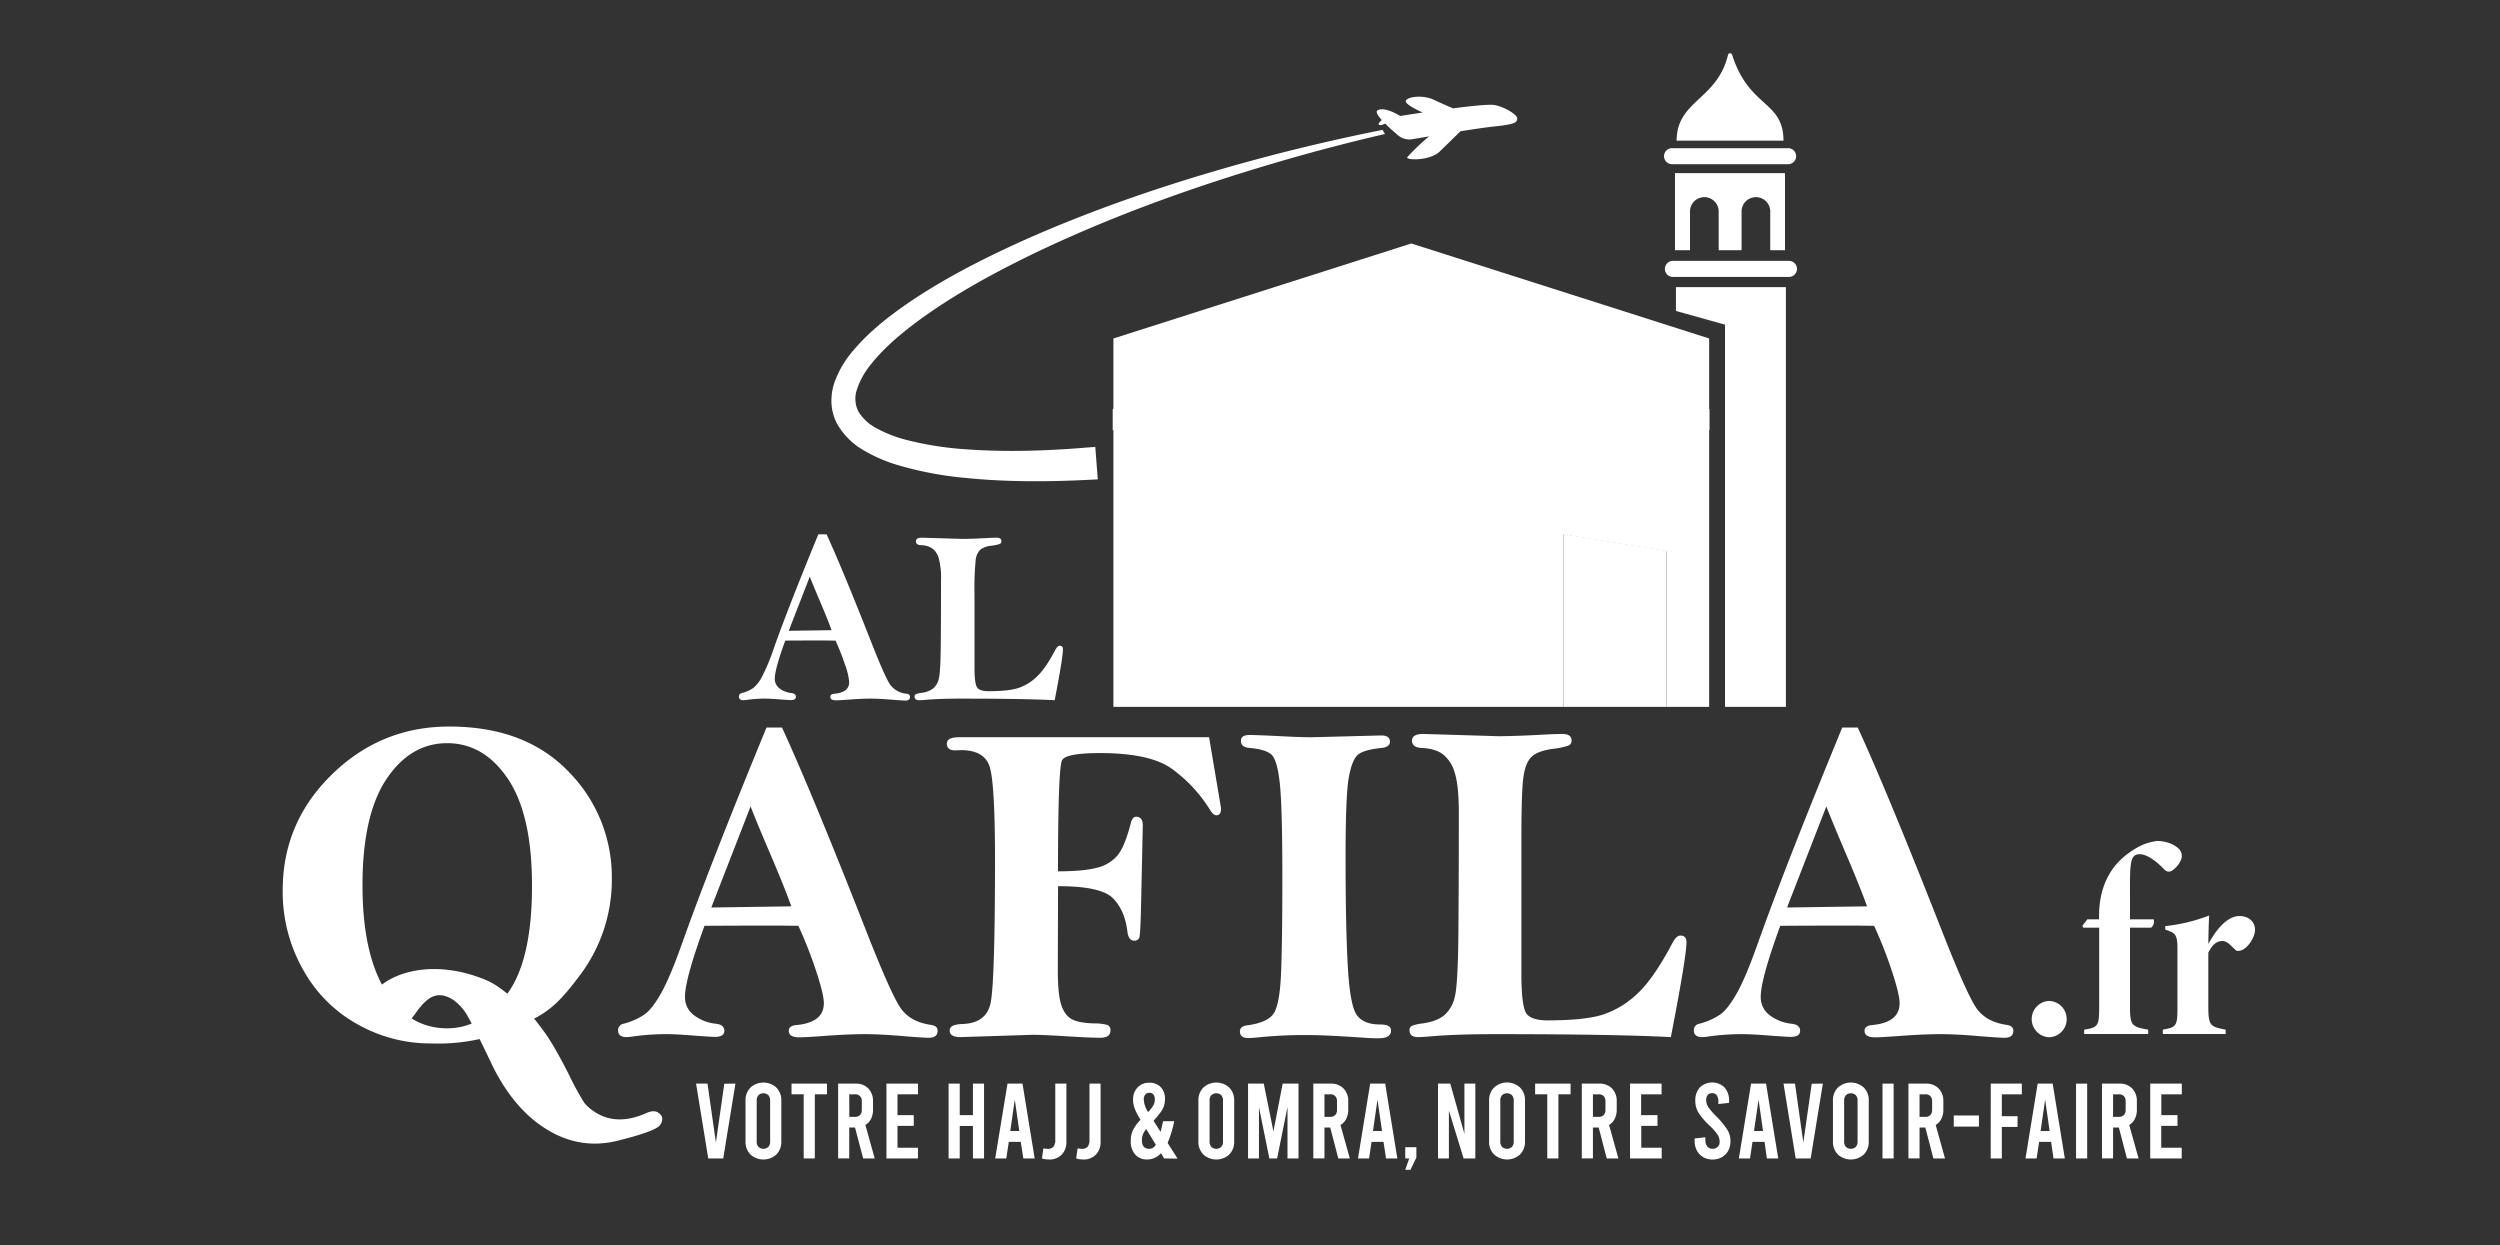 <svg id="Capa_1" data-name="Capa 1" xmlns="http://www.w3.org/2000/svg" viewBox="0 0 1000 498"><rect x="0" y="0" width="1000" height="498" fill="#333333" stroke="none"/><defs><style>.cls-1{fill:#ffffff;}.cls-2{fill:#ffffff;}.cls-3{fill:#ffffff;}</style></defs><path class="cls-1" d="M171.66,417.37a59,59,0,0,1-28-7.3,55.53,55.53,0,0,1-22.14-21.7A63,63,0,0,1,113.09,356q0-27,19.67-46.21t47-19.17q30.28,0,47.63,18a59.92,59.92,0,0,1,17.34,43.13,63.39,63.39,0,0,1-13.15,38.86c-4.33,5.71-9.12,11.9-16.13,15.86C193.52,418.82,175.77,417.37,171.66,417.37Zm41.14-63.14q0-28.34-9.61-42.65t-24.34-14.31q-14.65,0-24.26,14.36T145,354.23q0,27.13,9.19,42.1t24.68,15q13.69,0,23.83-13.51T212.8,354.23Z"/><path class="cls-1" d="M263.19,445q-1.65-1.06-4.43.14-11.89,5.37-20.64-.24a17,17,0,0,1-4.41-3.78,106.11,106.11,0,0,1-5.76-10.5q-6.24-12.42-10.25-17.87c-2.66-3.64-6.45-8.61-9.61-11.15-6.57-5.28-9.47-7.83-13.79-9.62-22.23-9.21-40.09-2.15-45.17,5.75a7.42,7.42,0,0,0-.86,6.27,9.57,9.57,0,0,0,4.26,5.57c2.62,1.68,5,2.25,7,1.68s4.35-2.62,6.87-6.19,4.92-5.87,7.26-6.63,4.87-.26,7.59,1.49a19.67,19.67,0,0,1,6,6.89q2.82,4.88,9.08,18.12,8.56,18,21.61,26.35,13.76,8.83,29.14,5t17-6.31Q266.11,446.84,263.19,445Z"/><polygon class="cls-1" points="625.38 282.76 625.38 213.83 666.57 220.45 666.57 282.76 683.66 282.76 683.66 135.39 564.51 97.39 445.37 135.39 445.37 282.76 625.38 282.76"/><polygon class="cls-1" points="670.38 124.38 690.01 129.87 690.01 282.76 714.36 282.76 714.36 114.84 670.38 114.84 670.38 124.38"/><path class="cls-1" d="M669,65.68h46.06a3.21,3.21,0,1,0,0-6.41H669a3.21,3.21,0,1,0,0,6.41Z"/><path class="cls-1" d="M715.4,104.36H669.34a3.21,3.21,0,1,0,0,6.41H715.4a3.21,3.21,0,1,0,0-6.41Z"/><path class="cls-1" d="M692.82,21.82a.85.85,0,0,0-1.57,0C686.93,40,670.72,40.09,670.64,56.26H713.4C713.32,40.09,699.66,43.39,692.82,21.82Z"/><path class="cls-1" d="M714,100.07V69.25H670v30.82H676V84.36a5.74,5.74,0,0,1,11.47,0v15.71h9.16V84.36a5.74,5.74,0,0,1,11.47,0v15.71Z"/><path class="cls-2" d="M819.68,414.9a7.27,7.27,0,0,1,0-14.53,7.27,7.27,0,0,1,0,14.53Z"/><path class="cls-2" d="M839.63,367.72v-1.41c0-9.76,3.26-19,11.94-25.16,3.68-2.6,6.61-4.12,11.28-4.77,4.55.11,7.37,1.84,8.67,3.14a4,4,0,0,1,.65,4.88,9.55,9.55,0,0,1-3.14,3.69,2.33,2.33,0,0,1-3.25-.22c-2.93-3.14-6.84-6.18-9.88-6.18-4.33,0-3.9,4.23-3.9,20.61v5.42h9.44a3.17,3.17,0,0,1-1,3.36H852v31.67c0,7.27.65,8,7.27,9.11v1.74h-25.6v-1.74c5.64-.86,6-1.62,6-9.11V371.08h-6.39l-.33-.76,2-2.6Z"/><path class="cls-2" d="M890.28,413.6H865.13v-1.74c5.53-1,5.85-1.41,5.85-9.32v-23.1c0-5.64-.87-6.29-4.88-7.6v-1.41a67.89,67.89,0,0,0,17.57-4.23c-.11,1.74-.32,7.49-.32,11.39,2.7-5,7.15-11.17,12.47-11.17,3.58,0,6.18,2.17,6.18,5.53,0,2.93-2.82,7.27-5.42,8.14-1.41.54-2,.32-2.72-.44-2-1.84-3-3.25-5-3.25-1.63,0-3.69.87-5.53,4.66v21.48c0,7.91.86,8.13,6.93,9.32Z"/><path class="cls-2" d="M294.17,433.45l-4.87,29.93h-6l-4.87-29.93H283L286.36,457l3.36-23.51Z"/><path class="cls-2" d="M300.21,461.82a7.11,7.11,0,0,1-2-5.24V440.25a7.08,7.08,0,0,1,2-5.24,7.68,7.68,0,0,1,10.32,0,7.12,7.12,0,0,1,2,5.24v16.33a7.15,7.15,0,0,1-2,5.24,7.71,7.71,0,0,1-10.32,0Zm7.13-3.06a3.08,3.08,0,0,0,.71-2.18V440.25a3.06,3.06,0,0,0-.71-2.18,2.91,2.91,0,0,0-3.94,0,3.07,3.07,0,0,0-.72,2.18v16.33a3.08,3.08,0,0,0,.72,2.18,2.91,2.91,0,0,0,3.94,0Z"/><path class="cls-2" d="M316.61,433.45h14.18v4.27h-4.86v25.66h-4.45V437.72h-4.87Z"/><path class="cls-2" d="M345.27,463.38,342,451h-2.31v12.36h-4.44V433.45h7a6.77,6.77,0,0,1,5.08,1.94,7.14,7.14,0,0,1,1.88,5.2v3.29a8,8,0,0,1-.79,3.63,6,6,0,0,1-2.27,2.48l3.74,13.39Zm-5.54-16.63H342a2.69,2.69,0,0,0,2-.73,2.8,2.8,0,0,0,.72-2V440.5a2.8,2.8,0,0,0-.72-2.05,2.69,2.69,0,0,0-2-.73h-2.31Z"/><path class="cls-2" d="M354.58,433.45h12.63v4.27H359v8.34h6.5v4.28H359v8.76h8.18v4.28H354.58Z"/><path class="cls-2" d="M379.44,463.38V433.45h4.45v12.61h5.28V433.45h4.45v29.93h-4.45v-13h-5.28v13Z"/><path class="cls-2" d="M408.3,456.75h-4.78l-1,6.63h-4.44L403,433.45h6l4.87,29.93h-4.53Zm-.58-4.36-1.81-12.53-1.8,12.53Z"/><path class="cls-2" d="M416.78,463.38l.59-4.07a6,6,0,0,0,1.72.22,2.86,2.86,0,0,0,2.31-.86,4.36,4.36,0,0,0,.71-2.78V433.45h4.45v23.26a7.09,7.09,0,0,1-1.89,5.15,6.69,6.69,0,0,1-5,1.94A9.49,9.49,0,0,1,416.78,463.38Z"/><path class="cls-2" d="M430.46,463.38l.59-4.07a6,6,0,0,0,1.72.22,2.86,2.86,0,0,0,2.31-.86,4.36,4.36,0,0,0,.71-2.78V433.45h4.44v23.26a7.08,7.08,0,0,1-1.88,5.15,6.69,6.69,0,0,1-5,1.94A9.44,9.44,0,0,1,430.46,463.38Z"/><path class="cls-2" d="M465.65,463.38l-1.26-2.1a7.32,7.32,0,0,1-5.53,2.52,6.19,6.19,0,0,1-4.72-1.92,7.82,7.82,0,0,1-1.83-5.6,9.43,9.43,0,0,1,.95-4.38,18.17,18.17,0,0,1,2.95-4l-.63-1a25.19,25.19,0,0,1-1.7-3.48,10,10,0,0,1-.65-3.57,6.83,6.83,0,0,1,1.79-4.86,6.19,6.19,0,0,1,4.72-1.9,6.1,6.1,0,0,1,4.53,1.75,6.42,6.42,0,0,1,1.72,4.71,9.13,9.13,0,0,1-.4,2.82,10,10,0,0,1-1.32,2.5,41.46,41.46,0,0,1-2.85,3.44l2.81,4.45c.25-.89.57-2.31,1-4.28h4.45a41.85,41.85,0,0,1-2.64,8.68l4,6.29Zm-4.53-4.21a3.93,3.93,0,0,0,1.22-1.27l-3.86-6.28a8.37,8.37,0,0,0-1.32,2.16,6.06,6.06,0,0,0-.4,2.28q0,3.46,2.94,3.47A2.8,2.8,0,0,0,461.12,459.17Zm-3-21.36a3,3,0,0,0-.61,2,10,10,0,0,0,1.72,5,13,13,0,0,0,2.06-2.57,4.84,4.84,0,0,0,.63-2.43,3.11,3.11,0,0,0-.55-2,1.9,1.9,0,0,0-1.59-.69A2.07,2.07,0,0,0,458.12,437.81Z"/><path class="cls-2" d="M481.36,461.82a7.11,7.11,0,0,1-2-5.24V440.25a7.08,7.08,0,0,1,2-5.24,7.68,7.68,0,0,1,10.32,0,7.12,7.12,0,0,1,2,5.24v16.33a7.15,7.15,0,0,1-2,5.24,7.71,7.71,0,0,1-10.32,0Zm7.13-3.06a3.08,3.08,0,0,0,.71-2.18V440.25a3.06,3.06,0,0,0-.71-2.18,2.91,2.91,0,0,0-3.94,0,3.07,3.07,0,0,0-.72,2.18v16.33a3.08,3.08,0,0,0,.72,2.18,2.91,2.91,0,0,0,3.94,0Z"/><path class="cls-2" d="M519.41,433.45v29.93H515V442.85l-4.16,20.53h-3.1l-4.16-20.53v20.53h-4.36V433.45h6.29l3.86,19.11,3.7-19.11Z"/><path class="cls-2" d="M535.32,463.38,532.09,451h-2.31v12.36h-4.45V433.45h7a6.77,6.77,0,0,1,5.08,1.94,7.15,7.15,0,0,1,1.89,5.2v3.29a8,8,0,0,1-.8,3.63A5.9,5.9,0,0,1,536.2,450l3.73,13.39Zm-5.54-16.63h2.31a2.72,2.72,0,0,0,2-.73,2.8,2.8,0,0,0,.71-2V440.5a2.8,2.8,0,0,0-.71-2.05,2.72,2.72,0,0,0-2-.73h-2.31Z"/><path class="cls-2" d="M553.4,456.75h-4.78l-1,6.63H543.2l4.87-29.93h6l4.87,29.93h-4.53Zm-.59-4.36L551,439.86l-1.81,12.53Z"/><path class="cls-2" d="M563.69,463.38H562.1v-4.49h4.45V463l-2.35,4.91h-2.1Z"/><path class="cls-2" d="M575.2,433.45h4.91l5.66,20.09V433.45h4.36v29.93h-4.69l-5.88-19.16v19.16H575.2Z"/><path class="cls-2" d="M597.64,461.82a7.15,7.15,0,0,1-2-5.24V440.25a7.12,7.12,0,0,1,2-5.24A7.68,7.68,0,0,1,608,435a7.09,7.09,0,0,1,2,5.24v16.33a7.12,7.12,0,0,1-2,5.24,7.71,7.71,0,0,1-10.32,0Zm7.14-3.06a3.13,3.13,0,0,0,.71-2.18V440.25a3.11,3.11,0,0,0-.71-2.18,2.92,2.92,0,0,0-3.95,0,3.11,3.11,0,0,0-.71,2.18v16.33a3.13,3.13,0,0,0,.71,2.18,2.92,2.92,0,0,0,3.95,0Z"/><path class="cls-2" d="M614.05,433.45h14.18v4.27h-4.87v25.66h-4.45V437.72h-4.86Z"/><path class="cls-2" d="M642.7,463.38,639.47,451h-2.3v12.36h-4.45V433.45h7a6.77,6.77,0,0,1,5.08,1.94,7.15,7.15,0,0,1,1.89,5.2v3.29a8,8,0,0,1-.8,3.63,5.9,5.9,0,0,1-2.26,2.48l3.73,13.39Zm-5.53-16.63h2.3a2.73,2.73,0,0,0,2-.73,2.84,2.84,0,0,0,.71-2V440.5a2.84,2.84,0,0,0-.71-2.05,2.73,2.73,0,0,0-2-.73h-2.3Z"/><path class="cls-2" d="M652,433.45h12.63v4.27h-8.18v8.34H663v4.28h-6.5v8.76h8.18v4.28H652Z"/><path class="cls-2" d="M681.3,462.86a6.59,6.59,0,0,1-2.53-2.6,7.81,7.81,0,0,1-.91-3.81v-1.07l4.28-.47V456a4,4,0,0,0,.76,2.57,2.55,2.55,0,0,0,2.1.94,2.66,2.66,0,0,0,2.85-2.87,5.22,5.22,0,0,0-.82-2.78,22.08,22.08,0,0,0-3.25-3.67,26.3,26.3,0,0,1-4.47-5.26,9,9,0,0,1-1.19-4.57,7.68,7.68,0,0,1,1.8-5.37,7.13,7.13,0,0,1,9.9,0,7.79,7.79,0,0,1,1.81,5.39v.77l-4.28.47v-.86a4.53,4.53,0,0,0-.63-2.61,2.09,2.09,0,0,0-1.81-.89,2.26,2.26,0,0,0-1.8.72,3.2,3.2,0,0,0-.63,2.14,5,5,0,0,0,.84,2.72,27.08,27.08,0,0,0,3.23,3.74A31.51,31.51,0,0,1,691,452a8.75,8.75,0,0,1,1.19,4.47,7.91,7.91,0,0,1-.9,3.81,6.55,6.55,0,0,1-2.54,2.6,7.89,7.89,0,0,1-7.47,0Z"/><path class="cls-2" d="M705.81,456.75H701l-1,6.63h-4.45l4.87-29.93h6l4.87,29.93h-4.54Zm-.59-4.36-1.8-12.53-1.81,12.53Z"/><path class="cls-2" d="M729.14,433.45l-4.87,29.93h-6l-4.86-29.93H718L721.33,457l3.36-23.51Z"/><path class="cls-2" d="M735.18,461.82a7.15,7.15,0,0,1-2-5.24V440.25a7.12,7.12,0,0,1,2-5.24,7.68,7.68,0,0,1,10.32,0,7.08,7.08,0,0,1,2,5.24v16.33a7.11,7.11,0,0,1-2,5.24,7.71,7.71,0,0,1-10.32,0Zm7.13-3.06a3.08,3.08,0,0,0,.72-2.18V440.25a3.07,3.07,0,0,0-.72-2.18,2.91,2.91,0,0,0-3.94,0,3.06,3.06,0,0,0-.71,2.18v16.33a3.08,3.08,0,0,0,.71,2.18,2.91,2.91,0,0,0,3.94,0Z"/><path class="cls-2" d="M753,433.45h4.45v29.93H753Z"/><path class="cls-2" d="M773.36,463.38,770.13,451h-2.31v12.36h-4.44V433.45h7a6.77,6.77,0,0,1,5.08,1.94,7.14,7.14,0,0,1,1.88,5.2v3.29a8,8,0,0,1-.79,3.63,5.92,5.92,0,0,1-2.27,2.48L778,463.38Zm-5.54-16.63h2.31a2.69,2.69,0,0,0,2-.73,2.8,2.8,0,0,0,.72-2V440.5a2.8,2.8,0,0,0-.72-2.05,2.69,2.69,0,0,0-2-.73h-2.31Z"/><path class="cls-2" d="M781.5,446.19h10.07v4.45H781.5Z"/><path class="cls-2" d="M796.31,433.45h12.42v4.27h-8v8.77h6.29v4.27h-6.29v12.62h-4.45Z"/><path class="cls-2" d="M820.44,456.75h-4.79l-1,6.63h-4.45l4.87-29.93h6l4.86,29.93H821.4Zm-.59-4.36-1.8-12.53-1.81,12.53Z"/><path class="cls-2" d="M830.42,433.45h4.45v29.93h-4.45Z"/><path class="cls-2" d="M850.77,463.38,847.54,451h-2.31v12.36h-4.44V433.45h7a6.77,6.77,0,0,1,5.08,1.94,7.14,7.14,0,0,1,1.88,5.2v3.29a8,8,0,0,1-.79,3.63,5.92,5.92,0,0,1-2.27,2.48l3.74,13.39Zm-5.54-16.63h2.31a2.69,2.69,0,0,0,2-.73,2.8,2.8,0,0,0,.72-2V440.5a2.8,2.8,0,0,0-.72-2.05,2.69,2.69,0,0,0-2-.73h-2.31Z"/><path class="cls-2" d="M860.09,433.45h12.63v4.27h-8.19v8.34H871v4.28h-6.51v8.76h8.19v4.28H860.09Z"/><polygon class="cls-3" points="666.57 282.76 666.57 220.28 625.38 213.66 625.38 282.76 666.57 282.76"/><path class="cls-1" d="M306.61,291h6.18q11.93,25.88,33.71,81.42,10,25.5,13.83,30.92t12,6.61c1.81.24,2.71,1,2.71,2.36,0,1.86-1.17,2.8-3.53,2.8-1.27,0-4.55-.21-9.86-.63q-9.4-.83-15.82-.82-6.25,0-16.29.72-7.5.56-9.86.55c-2.78,0-4.16-.88-4.16-2.62,0-1.33,1-2.08,2.9-2.27q11.12-1,11.12-8.74,0-3.65-3.24-13.34a171.15,171.15,0,0,0-6.95-17.63c-3.93-.06-7-.09-9.16-.09q-18.24,0-28.39.09-7.8,21.36-7.8,28.28a8.9,8.9,0,0,0,3.89,7.7,17.37,17.37,0,0,0,8.41,3.19q3.44.36,3.44,2.81c0,1.62-1.24,2.44-3.71,2.44q-1.45,0-7.6-.45-8-.65-11.58-.64a96.15,96.15,0,0,0-13.56.91,17.19,17.19,0,0,1-2.72.27q-3.35,0-3.34-2.72a2.59,2.59,0,0,1,2.17-2.62,26.84,26.84,0,0,0,8.5-3.78q3.07-2.25,6.65-8.64t8.56-20.51Q284.4,344.92,306.61,291Zm-6.38,31.57L284.52,363l32-.46q-2.52-7.1-7.77-19.46Q303,329.71,300.23,322.57Z"/><path class="cls-1" d="M483.63,294.89l4.61,27.32.18,1.27c0,1.75-.62,2.62-1.85,2.62-.82,0-1.64-.66-2.46-2a58,58,0,0,0-15.77-16.87q-8.79-6-28.37-6-13.5,0-15.13,2.84t-1.64,44.46q10.05,0,15.42-1.39a15.6,15.6,0,0,0,8.33-4.91q2.94-3.51,5.38-13c.42-1.69,1.12-2.53,2.08-2.53q2.71,0,2.71,3.44L456.49,359q-.27,15-.81,16.14a2,2,0,0,1-2,1.13c-1.51,0-2.41-1.21-2.72-3.63q-1-8.44-5.74-13.31t-22-4.86l-.09,33.56q0,9.87,1.4,14c.94,2.78,2.34,4.66,4.21,5.66s4.8,1.55,8.78,1.67A19.24,19.24,0,0,1,443,410a2.14,2.14,0,0,1,1.18,2.21q0,2.9-4.07,2.9-3.71,0-14.11-.63-8.77-.56-13.21-.55l-28.58.91c-2.9,0-4.34-.88-4.34-2.63s1.77-2.5,5.33-2.62q9.23-.36,11-8.21t1.81-57.08q0-32-2.31-38.11t-11.26-6.14l-2.44.09c-2.17,0-3.26-.91-3.26-2.71s1.75-2.54,5.25-2.54Z"/><path class="cls-1" d="M499.73,294q3.16,0,13,.5,7.5.4,11.94.4l27.77-.72c2.35,0,3.53.81,3.53,2.44,0,1.45-1.06,2.29-3.17,2.53q-7.16.74-9.55,2.67t-3.7,9q-1.32,7.05-1.32,31.91,0,28.56.91,44.15t3.66,19.25q2.76,3.66,9.18,3.66c3,0,4.43.79,4.43,2.35,0,2.12-1.59,3.17-4.79,3.17-.9,0-2.23,0-4-.09q-17-1.17-23.24-1.18a179.83,179.83,0,0,0-20.18.82c-2.29.24-3.92.36-4.88.36-2.24,0-3.35-.88-3.35-2.62,0-1.39.94-2.2,2.8-2.45q7.69-1,10.36-4.29T512.39,390q.55-12.57.55-39.07,0-28-1-37.41t-3.3-11.62c-1.54-1.45-4.48-2.35-8.82-2.72q-3.44-.27-3.44-2.8C496.38,294.77,497.5,294,499.73,294Z"/><path class="cls-1" d="M668.34,414.84q-22.61-1.18-70.38-1.18-16.63,0-27,1c-1.69.12-2.93.18-3.71.18q-3.44,0-3.44-2.72a1.84,1.84,0,0,1,.91-1.76,17.22,17.22,0,0,1,4.43-1q5.61-.82,8.59-3.31a13.58,13.58,0,0,0,4.21-7.43q1.22-4.93,1.4-25.18t.18-48.16q0-11.14-1.63-16.17a14.4,14.4,0,0,0-4.66-7.34q-3-2.31-8.54-2.59c-2.6-.12-3.89-1.08-3.89-2.89s1.48-2.71,4.43-2.71l30,.9q7,0,19.45-.7c3-.14,5.07-.2,6.15-.2q3.79,0,3.8,2.62a2.08,2.08,0,0,1-1.22,2,27.88,27.88,0,0,1-6.11,1.32q-6.06.81-8.55,3.08t-3.34,7.88q-.87,5.63-.86,25.19v55q.09,12.68,2.26,15.08c1.45,1.6,4.2,2.4,8.23,2.4q14.85,0,22.09-2.3a37,37,0,0,0,13.8-8.37q6.55-6.06,14.07-20.35,1.53-2.89,3.15-2.9c1.62,0,2.43.88,2.43,2.63Q674.58,382.73,668.34,414.84Z"/><path class="cls-1" d="M736.91,291h6.18Q755,316.88,776.8,372.42q10,25.5,13.83,30.92t12,6.61c1.81.24,2.71,1,2.71,2.36,0,1.86-1.17,2.8-3.53,2.8q-1.89,0-9.86-.63-9.4-.83-15.82-.82-6.25,0-16.29.72-7.5.56-9.86.55c-2.77,0-4.16-.88-4.16-2.62,0-1.33,1-2.08,2.9-2.27q11.12-1,11.12-8.74,0-3.65-3.24-13.34a171.15,171.15,0,0,0-6.95-17.63c-3.93-.06-7-.09-9.16-.09q-18.22,0-28.39.09-7.8,21.36-7.8,28.28a8.9,8.9,0,0,0,3.89,7.7,17.4,17.4,0,0,0,8.42,3.19c2.28.24,3.43,1.18,3.43,2.81s-1.24,2.44-3.71,2.44c-1,0-3.5-.15-7.59-.45-5.31-.43-9.18-.64-11.58-.64a96.19,96.19,0,0,0-13.57.91,17.19,17.19,0,0,1-2.72.27q-3.35,0-3.34-2.72a2.59,2.59,0,0,1,2.17-2.62,26.73,26.73,0,0,0,8.5-3.78q3.07-2.25,6.65-8.64t8.56-20.51Q714.7,344.92,736.91,291Zm-6.38,31.57L714.82,363l32-.46q-2.53-7.1-7.78-19.46Q733.33,329.71,730.53,322.57Z"/><polygon class="cls-3" points="683.78 163.6 564.91 130.44 445.08 163.65 445.08 172.13 564.91 138.91 683.78 172.07 683.78 163.6"/><path class="cls-2" d="M348.29,145.84c5-6.35,11.51-11.91,18.3-17,13.71-10.16,28.94-18.59,44.47-26.24,31.2-15.19,64.07-27.12,97.47-37Q531,58.91,554,53.6c-.35-.53-.66-1.08-1-1.65q-22.8,4.56-45.34,10.44c-33.85,8.92-67.26,19.87-99.38,34.28-16,7.28-31.77,15.34-46.47,25.53-7.3,5.16-14.42,10.79-20.5,18a39.9,39.9,0,0,0-7.49,12.68,23.13,23.13,0,0,0-1.25,8.1,19.9,19.9,0,0,0,2.15,8.31,28.46,28.46,0,0,0,11.15,11.07A60.7,60.7,0,0,0,359,186a140.44,140.44,0,0,0,26.77,5.13c17.87,1.83,35.66,1.6,53.34.61l-1-13c-17.15,1.5-34.4,2.24-51.36,1A129.84,129.84,0,0,1,362,175.82a50.82,50.82,0,0,1-11-4.31,18.84,18.84,0,0,1-7.57-6.77,11.32,11.32,0,0,1-.64-9A31.09,31.09,0,0,1,348.29,145.84Z"/><polygon class="cls-3" points="452.4 189.12 471.9 184.12 471.9 176.06 452.4 181.06 452.4 189.12"/><polygon class="cls-3" points="493.37 177.45 512.87 172.45 512.87 164.38 493.37 169.39 493.37 177.45"/><polygon class="cls-3" points="534.34 158.23 534.34 166.29 553.84 161.29 553.84 153.23 534.34 158.23"/><polygon class="cls-3" points="478.43 177.45 483.33 178.75 487.92 175.18 482.72 173.56 478.43 177.45"/><polygon class="cls-3" points="518.86 165.68 523.76 166.98 528.35 163.41 523.14 161.79 518.86 165.68"/><polygon class="cls-3" points="676.75 189.12 657.25 184.12 657.25 176.06 676.75 181.06 676.75 189.12"/><polygon class="cls-3" points="635.78 177.45 616.28 172.45 616.28 164.38 635.78 169.39 635.78 177.45"/><polygon class="cls-3" points="594.81 158.23 594.81 166.29 575.31 161.29 575.31 153.23 594.81 158.23"/><polygon class="cls-3" points="650.72 177.45 645.82 178.75 641.23 175.18 646.44 173.56 650.72 177.45"/><polygon class="cls-3" points="610.29 165.68 605.39 166.98 600.8 163.41 606.01 161.79 610.29 165.68"/><path class="cls-2" d="M327.33,213.74h3.31Q337,227.6,348.7,257.36q5.37,13.67,7.41,16.57a9,9,0,0,0,6.45,3.54c1,.12,1.45.55,1.45,1.25,0,1-.63,1.51-1.89,1.51-.68,0-2.44-.12-5.28-.34q-5-.43-8.48-.44t-8.72.39c-2.69.19-4.45.29-5.29.29q-2.22,0-2.22-1.41c0-.7.51-1.11,1.55-1.21,4-.35,6-1.92,6-4.68a27.7,27.7,0,0,0-1.74-7.15,91.12,91.12,0,0,0-3.73-9.44c-2.1,0-3.74-.05-4.9-.05q-9.76,0-15.21.05-4.17,11.44-4.18,15.15a4.75,4.75,0,0,0,2.09,4.12,9.3,9.3,0,0,0,4.5,1.71c1.23.13,1.85.63,1.85,1.5s-.67,1.31-2,1.31c-.52,0-1.88-.08-4.07-.24-2.85-.23-4.91-.34-6.21-.34a50.93,50.93,0,0,0-7.26.49,10,10,0,0,1-1.46.14c-1.19,0-1.79-.48-1.79-1.45a1.4,1.4,0,0,1,1.16-1.41,14.31,14.31,0,0,0,4.56-2,14.84,14.84,0,0,0,3.56-4.63,78,78,0,0,0,4.58-11Q315.43,242.63,327.33,213.74Zm-3.42,16.92-8.41,21.66,17.13-.25q-1.35-3.8-4.16-10.42Q325.41,234.48,323.91,230.66Z"/><path class="cls-2" d="M421.87,280.08q-12.12-.63-37.7-.63-8.93,0-14.49.54c-.9.06-1.57.09-2,.09-1.23,0-1.84-.48-1.84-1.45a1,1,0,0,1,.49-.95,9.76,9.76,0,0,1,2.37-.56,9.1,9.1,0,0,0,4.6-1.77,7.25,7.25,0,0,0,2.26-4q.65-2.64.75-13.49t.1-25.8a30.79,30.79,0,0,0-.88-8.66,7.78,7.78,0,0,0-2.49-3.93,8.11,8.11,0,0,0-4.58-1.39c-1.39-.06-2.09-.58-2.09-1.55s.8-1.45,2.38-1.45l16.09.48c2.48,0,6-.12,10.41-.37,1.62-.07,2.72-.11,3.3-.11,1.36,0,2,.47,2,1.41a1.11,1.11,0,0,1-.65,1.09,15.37,15.37,0,0,1-3.27.7,8.53,8.53,0,0,0-4.58,1.65,7,7,0,0,0-1.79,4.22,117.32,117.32,0,0,0-.46,13.5v29.46q0,6.8,1.21,8.08c.77.86,2.25,1.29,4.41,1.29q7.95,0,11.83-1.24a19.8,19.8,0,0,0,7.39-4.48q3.52-3.25,7.54-10.9c.55-1,1.11-1.56,1.69-1.56.87,0,1.3.47,1.3,1.41Q425.21,262.88,421.87,280.08Z"/><path class="cls-1" d="M551.48,49.78c.32.37,1.14.38,2.58-.35,1.66,1.67,3.62,3.39,5.15,4.69A7,7,0,0,0,565,55.67l6.63-1.12a88.47,88.47,0,0,0-8.67,8.26c-1.12,1.3,8.84,1.69,12.88-2.16,3-2.89,6.13-5.95,8.34-8.15,5.55-.87,10.77-1.64,13.82-1.94,8.88-.9,8.75-1.87,8.88-3.17s-4.44-4.44-9-5.37c-2-.39-9.11.35-16.69,1.32-2.55-1.1-5.25-2.29-7.59-3.4-4.69-2.22-11.16-1.17-11.28.54-.07,1.07,3.12,2.86,6.75,4.54-5.18.76-9,1.37-9,1.37s-6.07-3.91-9-2.28c-.93.52,0,2.08,1.66,3.92C552,48.67,551.19,49.44,551.48,49.78Z"/></svg>